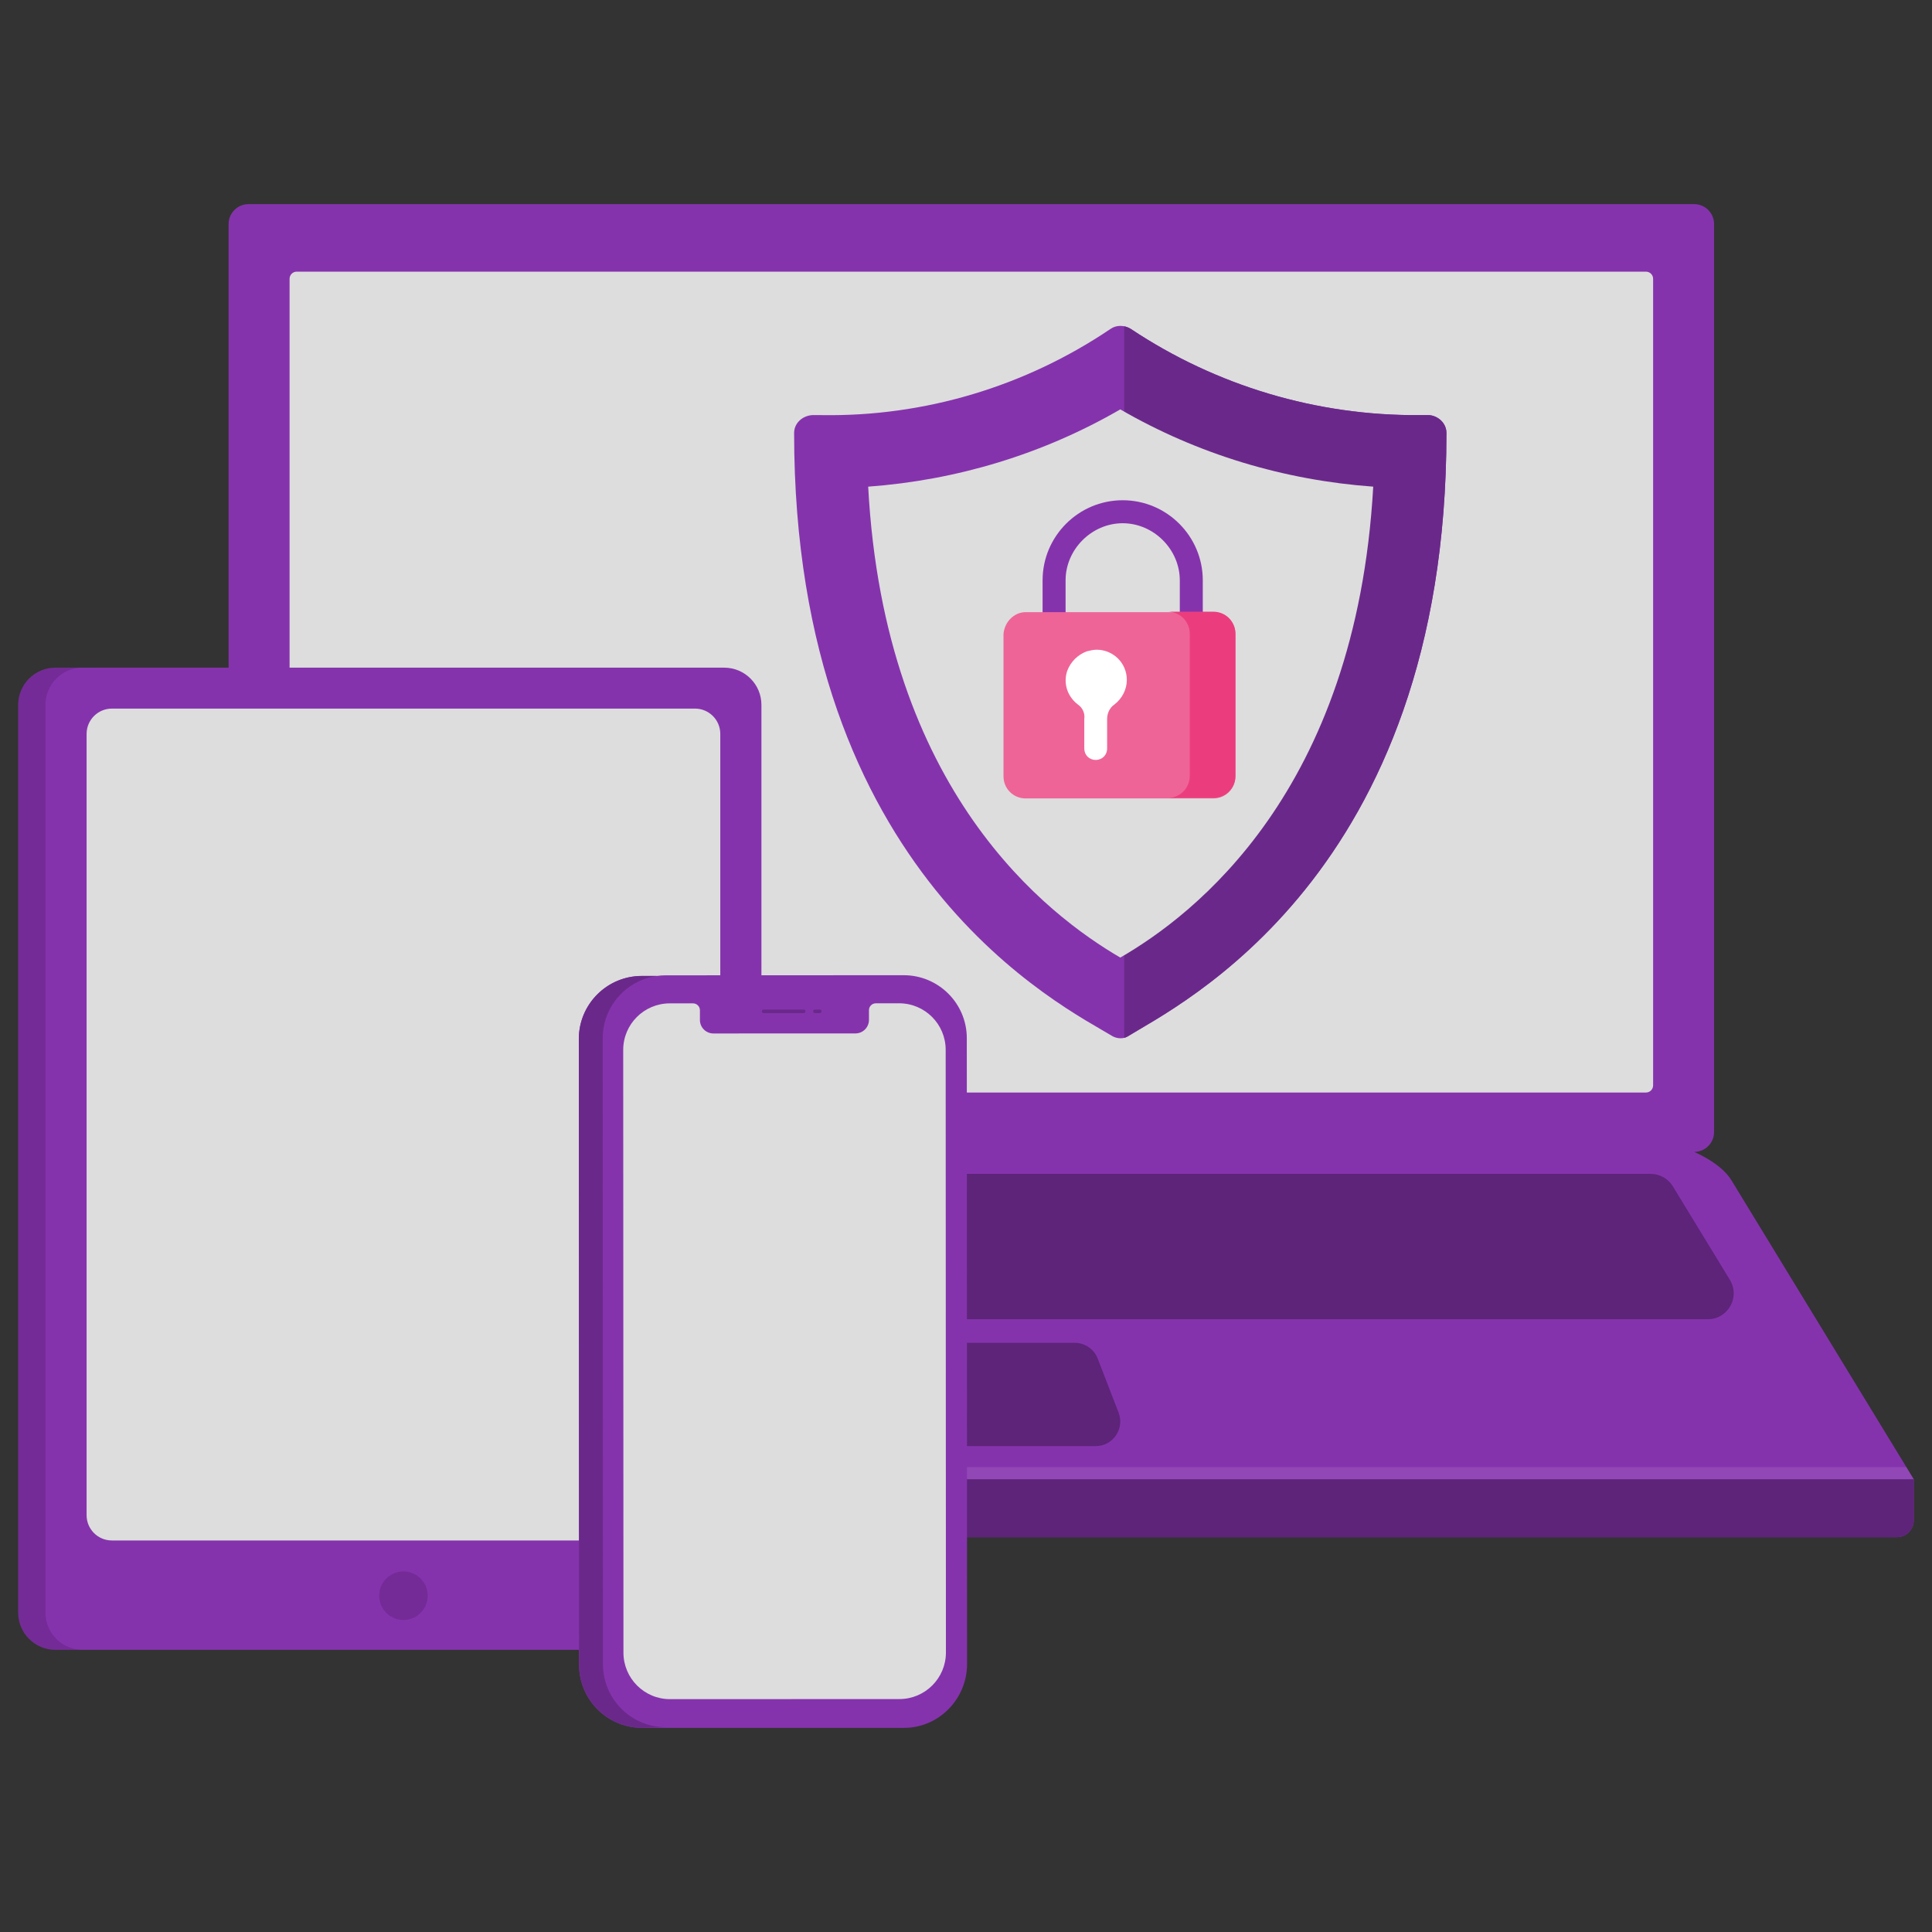 <?xml version="1.0" encoding="UTF-8"?>
<svg id="Camada_1" xmlns="http://www.w3.org/2000/svg" version="1.1" viewBox="0 0 320 320">
  <rect x="0" y="0" width="320" height="320" fill="#333333" stroke="none"/>
  <!-- Generator: Adobe Illustrator 29.4.0, SVG Export Plug-In . SVG Version: 2.1.0 Build 152)  -->
  <defs>
    <style>
      .st0 {
        fill: #ef6497;
      }

      .st0, .st1, .st2, .st3, .st4, .st5, .st6, .st7, .st8 {
        fill-rule: evenodd;
      }

      .st1 {
        fill: #eb3d7d;
      }

      .st2, .st4 {
        fill: #fff;
      }

      .st3 {
        fill: #8533ad;
      }

      .st4 {
        opacity: .1;
      }

      .st4, .st6 {
        isolation: isolate;
      }

      .st5 {
        fill: #5d2479;
      }

      .st6 {
        fill: #14001f;
        opacity: .15;
      }

      .st7 {
        fill: #ddd;
      }

      .st8 {
        fill: #6a298a;
      }
    </style>
  </defs>
  <g>
    <path class="st3" d="M316.988,245.024h0v-.009h-.005l-30.225-49.558c-1.731-2.837-6.153-4.662-6.153-4.662,1.823,0,3.3-1.478,3.3-3.301V37.111c0-1.823-1.477-3.3-3.3-3.3H41.164c-1.823,0-3.3,1.477-3.3,3.3v150.384c0,1.823,1.477,3.301,3.3,3.301,0,0-4.423,1.825-6.153,4.662l-30.225,49.558h-.005v.008h0s0,0,0,0v6.741c0,1.571,1.273,2.844,2.844,2.844h306.559c1.547,0,2.803-1.255,2.803-2.803v-6.783h0Z"/>
    <path class="st7" d="M272.624,180.955H49.147c-.654,0-1.184-.53-1.184-1.183V46.177c0-.653.53-1.183,1.184-1.183h223.477c.653,0,1.184.53,1.184,1.183v133.596c0,.653-.531,1.183-1.184,1.183Z"/>
    <path class="st4" d="M6.01,243.008l-1.231,2.017h312.208l-1.231-2.017H6.01Z"/>
    <path class="st5" d="M37.422,218.507h245.441c3.348,0,5.407-3.665,3.662-6.524l-9.449-15.492c-.778-1.277-2.167-2.056-3.662-2.056H46.871c-1.496,0-2.884.779-3.663,2.056l-9.449,15.492c-1.743,2.859.315,6.524,3.663,6.524ZM178.014,222.415h-35.745c-1.683,0-3.194,1.036-3.8,2.606l-3.462,8.958c-1.032,2.669.938,5.542,3.8,5.542h42.668c2.863,0,4.832-2.873,3.801-5.542l-3.462-8.958c-.606-1.57-2.117-2.606-3.8-2.606ZM4.78,251.765v-6.749h312.206v6.791c0,1.548-1.254,2.803-2.803,2.803H7.624c-1.57,0-2.844-1.273-2.844-2.844Z"/>
    <path class="st3" d="M119.95,110.586H9.179c-3.406,0-6.167,2.76-6.167,6.166v150.342c0,3.406,2.761,6.167,6.167,6.167h110.771c3.406,0,6.166-2.761,6.166-6.167V116.752c0-3.406-2.76-6.166-6.166-6.166Z"/>
    <path class="st6" d="M9.179,110.586h4.519c-3.406,0-6.166,2.76-6.166,6.166v150.342c0,3.406,2.761,6.167,6.166,6.167h-4.519c-3.405,0-6.166-2.761-6.166-6.167V116.752c0-3.406,2.761-6.166,6.166-6.166ZM62.799,264.298c0-2.224,1.802-4.025,4.025-4.025s4.026,1.802,4.026,4.025-1.802,4.026-4.026,4.026-4.025-1.803-4.025-4.026Z"/>
    <path class="st7" d="M115.116,255.151H18.53c-2.312,0-4.186-1.873-4.186-4.186V121.554c0-2.312,1.874-4.187,4.186-4.187h96.586c2.312,0,4.186,1.875,4.186,4.187v129.412c0,2.313-1.874,4.186-4.186,4.186Z"/>
    <path class="st3" d="M160.134,171.962c-.002-5.765-4.678-10.437-10.443-10.435l-39.427.016c-.498,0-.987.038-1.466.105h-2.492c-5.765.003-10.437,4.679-10.435,10.444l.04,103.662c.003,5.766,4.679,10.438,10.444,10.436h43.385c5.765-.003,10.437-4.8,10.435-10.565l-.041-103.663Z"/>
    <path class="st7" d="M148.923,166.177l-3.86.002c-.628,0-1.138.51-1.137,1.138v1.612c0,1.236-1.001,2.237-2.237,2.238l-23.524.009c-1.236,0-2.237-1.001-2.237-2.237v-1.612c0-.628-.511-1.138-1.139-1.137h-3.86c-4.257.003-7.707,3.455-7.706,7.713l.039,99.824c.002,4.257,3.454,7.707,7.712,7.706l37.994-.015c4.256,0,7.706-3.454,7.706-7.711l-.04-99.824c0-4.258-3.454-7.707-7.711-7.706Z"/>
    <path class="st8" d="M99.829,171.984l.041,103.663c.003,5.765,4.678,10.437,10.444,10.435l-3.958.106c-5.766.002-10.442-4.67-10.444-10.435l-.04-103.663c-.003-5.765,4.669-10.441,10.435-10.443h2.491c-5.07.715-8.97,5.069-8.969,10.337ZM135.784,167.21h-.811c-.164,0-.298.134-.298.298s.134.297.298.297h.812c.164,0,.297-.134.297-.298s-.134-.297-.298-.297ZM133.124,167.21l-6.649.002c-.163,0-.297.134-.297.298s.134.297.297.297l6.649-.002c.164,0,.297-.134.297-.298s-.133-.297-.297-.297Z"/>
  </g>
  <g>
    <path class="st3" d="M239.577,71.716c0,73.421-44.855,94.97-52.809,99.952-.67.404-1.619.404-2.428,0-7.941-4.844-52.809-26.543-52.809-99.952,0-1.618,1.353-2.833,2.96-2.959h1.618c16.971.266,33.676-4.717,47.826-14.277.949-.67,2.289-.67,3.364,0,14.155,9.435,30.815,14.408,47.826,14.277h1.618c1.48.139,2.833,1.341,2.833,2.959Z"/>
    <path class="st8" d="M236.743,68.757h-1.618c-17.011.131-33.671-4.842-47.827-14.277-.346-.216-.721-.355-1.101-.431v117.852c.204-.05.397-.127.57-.231,7.954-4.983,52.809-26.531,52.809-99.953,0-1.618-1.353-2.82-2.833-2.959Z"/>
    <path class="st7" d="M185.554,158.605c-11.989-7.006-39.063-27.48-41.756-78,14.682-1.075,28.959-5.387,41.756-12.798,12.798,7.411,27.074,11.723,41.896,12.798-2.833,50.52-29.768,70.994-41.896,78Z"/>
    <path class="st3" d="M199.219,118.569h-3.808v-22.446c0-5.129-4.329-9.458-9.459-9.458s-9.458,4.329-9.458,9.458v22.446h-3.808v-22.446c0-7.313,5.954-13.267,13.266-13.267s13.267,5.954,13.267,13.267v22.446Z"/>
    <path class="st0" d="M200.971,101.392h-31.104c-1.892,0-3.517,1.625-3.656,3.657v23.538c0,2.031,1.625,3.656,3.656,3.656h31.104c2.032,0,3.657-1.625,3.657-3.656v-23.538c0-2.031-1.625-3.657-3.657-3.657Z"/>
    <path class="st1" d="M200.971,101.316h-7.566c2.031,0,3.656,1.625,3.656,3.657v23.537c0,2.031-1.625,3.657-3.656,3.657h7.566c2.032,0,3.656-1.625,3.656-3.657v-23.537c0-2.032-1.625-3.657-3.656-3.657Z"/>
    <path class="st2" d="M186.638,112.615c0-2.844-2.298-5.002-5.002-5.002-.546,0-1.079.139-1.625.266-1.505.559-2.691,1.746-3.25,3.25-.673,2.031,0,4.19,1.752,5.548.812.546,1.219,1.485,1.079,2.437v4.862c0,1.079.813,1.892,1.891,1.892s1.891-.813,1.891-1.892v-4.862c0-.952.407-1.891,1.219-2.437,1.232-.952,2.044-2.438,2.044-4.063Z"/>
  </g>
</svg>